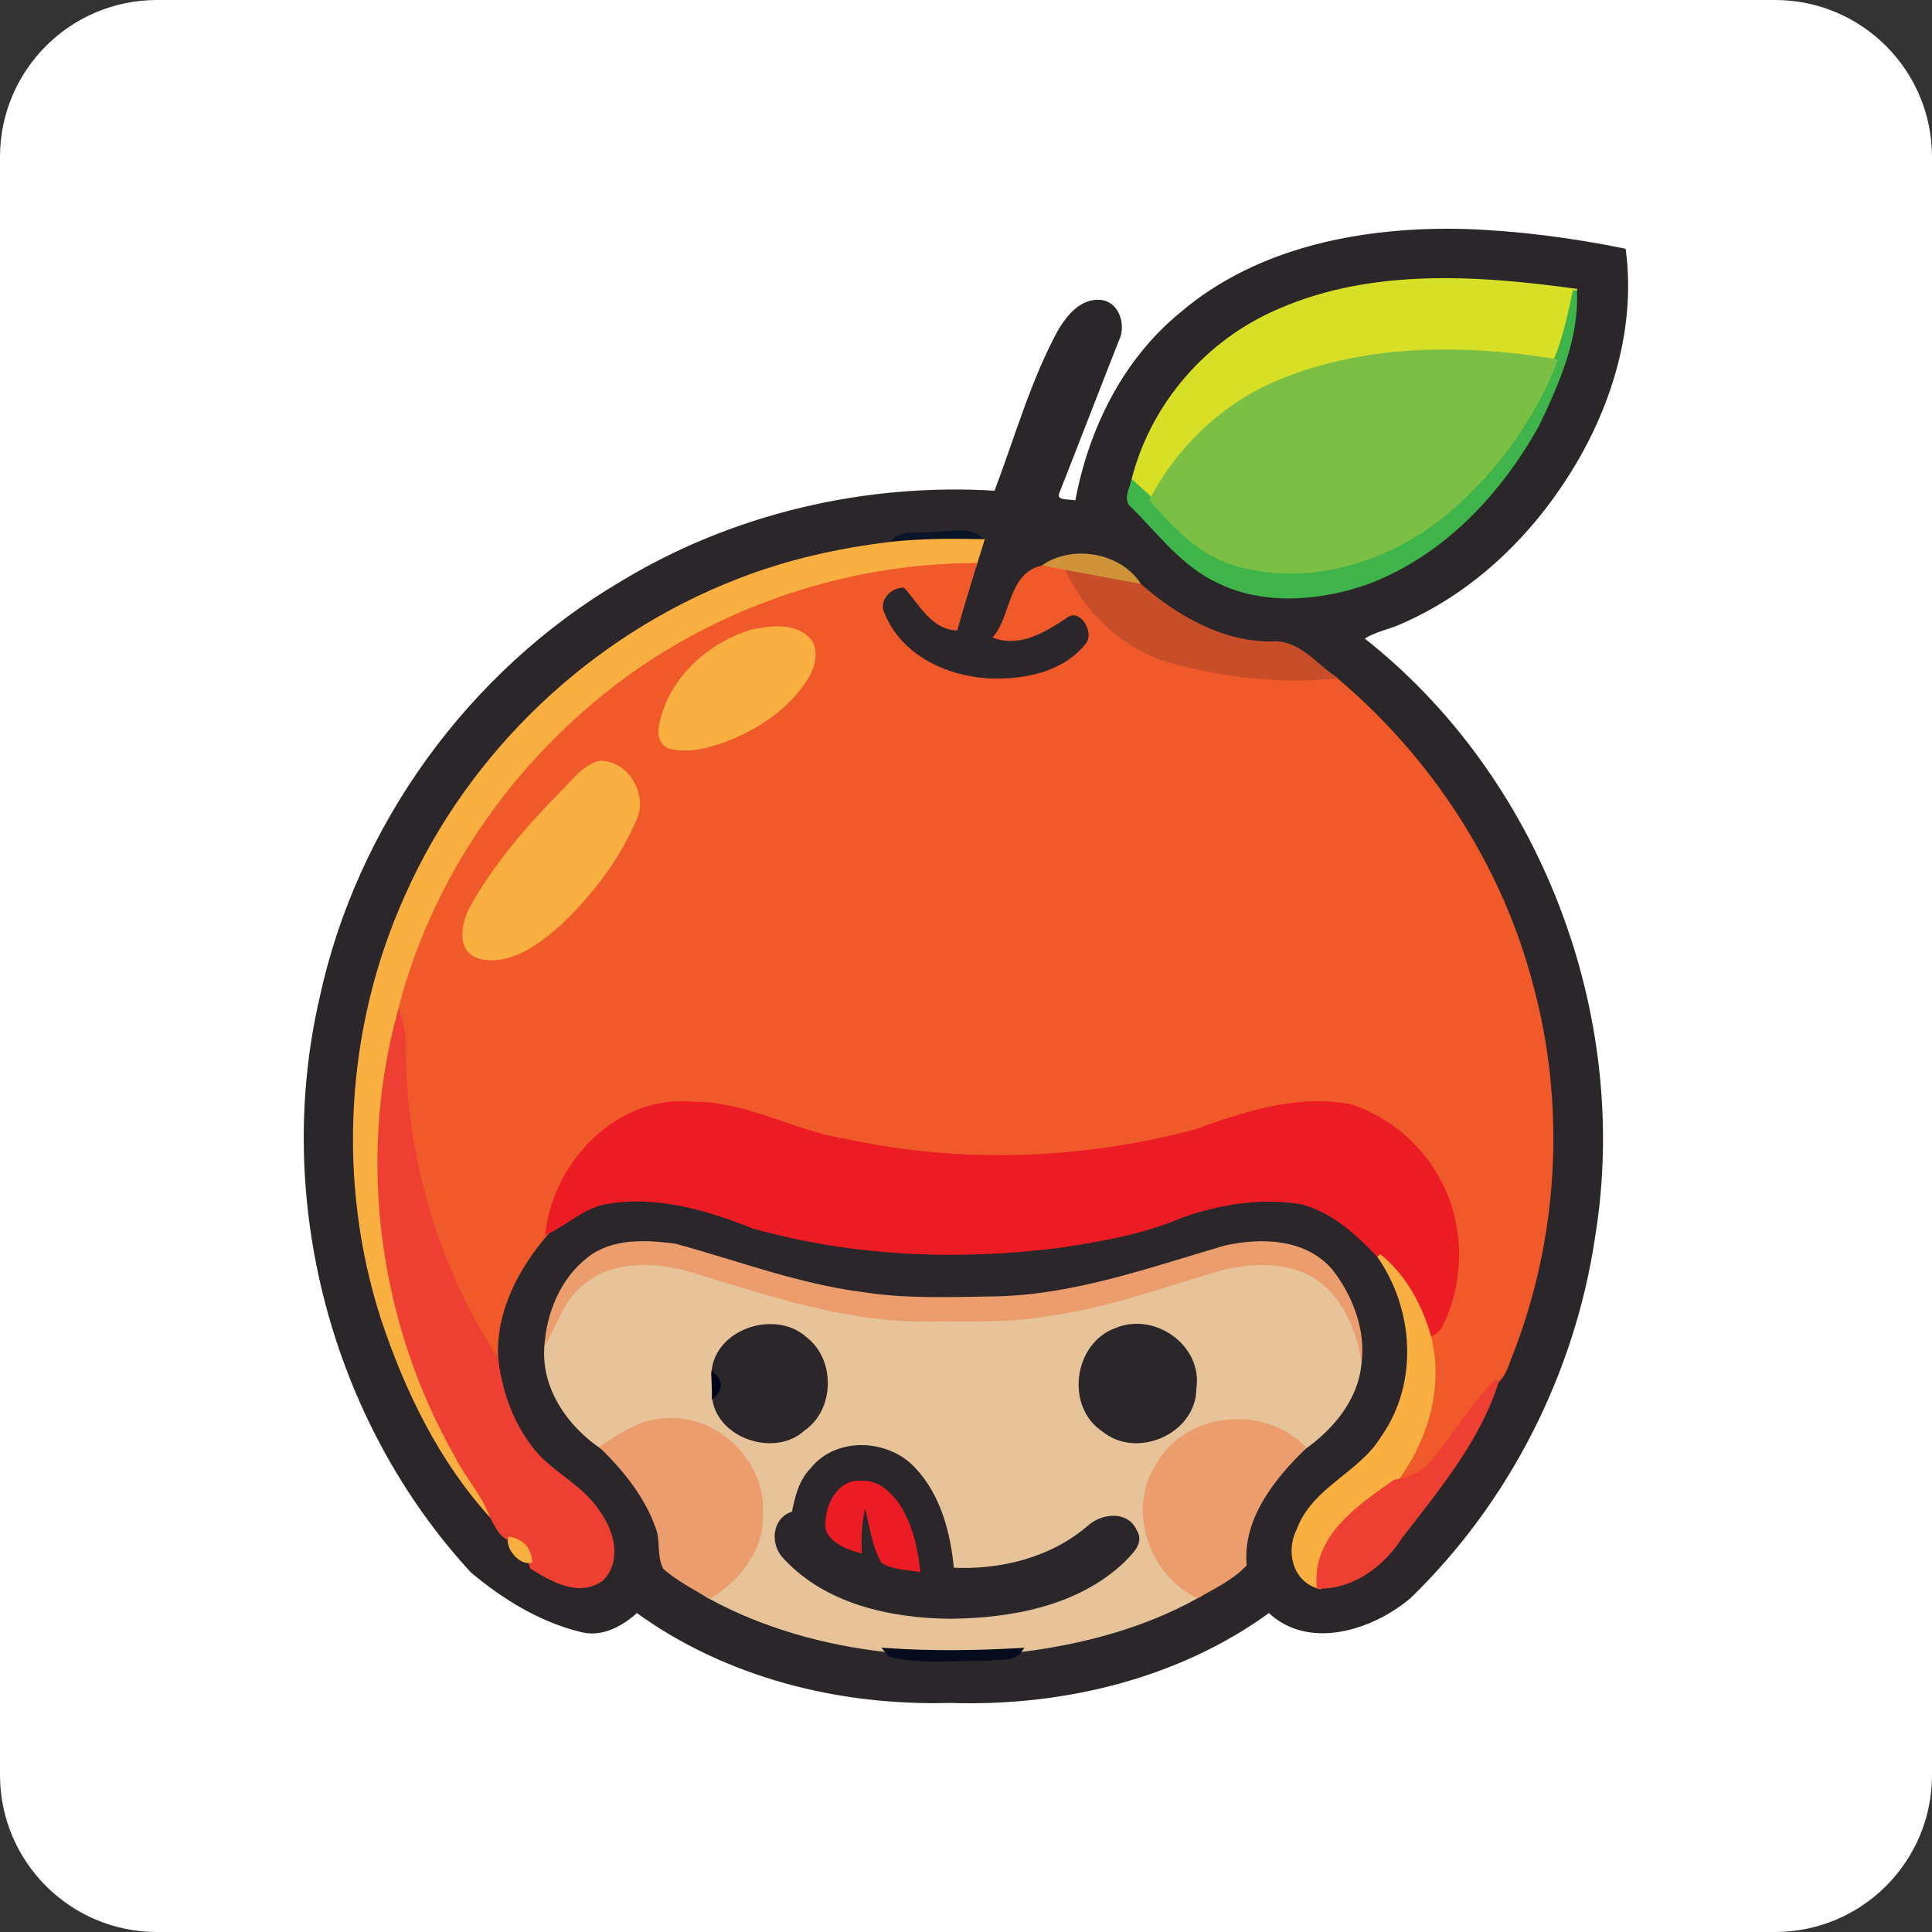 <svg width="480" height="480" viewBox="0 0 480 480" fill="none" xmlns="http://www.w3.org/2000/svg">
<rect x="0" y="0" width="480" height="480" fill="#333333" stroke="none"/>
<g clip-path="url(#clip0_38_698)">
<path d="M441 0H39C17.461 0 0 17.461 0 39V441C0 462.539 17.461 480 39 480H441C462.539 480 480 462.539 480 441V39C480 17.461 462.539 0 441 0Z" fill="white"/>
<path d="M293.615 77.977C312.804 61.596 339.167 56.76 363.816 57.384C377.233 57.852 390.336 59.569 403.44 62.221C406.092 82.813 399.072 103.561 387.684 120.409C377.854 135.073 364.284 147.398 348.214 154.418C344.938 155.978 341.194 156.446 338.231 158.63C382.224 192.95 404.844 252.231 395.794 307.3C390.804 340.996 374.578 372.977 350.086 396.689C340.883 404.489 325.125 409.637 315.297 400.121C292.677 416.657 263.817 423.521 236.048 422.584C208.59 423.364 180.51 416.344 158.203 400.121C154.461 403.552 149.467 406.361 144.321 404.957C134.18 402.461 125.131 396.845 117.331 390.293C82.7 352.696 68.347 297.784 79.892 248.019C89.096 205.274 116.864 167.054 154.461 144.902C182.229 128.053 215.146 120.409 247.438 122.437C252.586 108.865 256.486 94.825 263.35 82.189C265.533 78.601 268.81 74.545 273.49 75.013C277.702 75.481 279.262 80.941 277.546 84.373C272.554 97.009 267.718 109.645 262.726 122.281C261.634 125.245 266.004 124.309 267.564 124.933C270.838 106.993 279.262 89.677 293.615 77.977ZM315.767 78.133C298.764 86.089 285.815 101.689 281.446 119.941C280.978 121.813 279.418 124.309 281.604 125.869C288.155 132.421 293.927 140.222 302.507 144.278C314.051 150.05 328.091 148.802 339.947 144.59C358.356 137.57 372.552 122.437 381.912 105.589C386.904 95.137 391.894 83.905 391.272 72.205C366.156 68.773 339.323 67.057 315.767 78.133ZM221.698 135.074C208.593 136.634 195.801 139.442 183.477 144.278C147.129 158.318 116.864 187.022 101.108 222.591C86.288 255.351 84.104 293.572 95.18 327.736C101.108 345.52 109.531 362.837 122.168 376.721C123.26 378.749 124.351 381.401 126.691 382.337C126.223 384.677 129.343 388.265 131.683 387.797L132.151 389.357C137.143 392.477 143.851 396.377 149.469 392.321C153.991 387.797 152.121 380.621 148.845 376.097C144.477 368.921 136.052 365.957 131.372 359.093C126.692 352.852 124.196 345.21 123.262 337.564C122.638 325.708 128.41 314.788 136.052 306.052C140.889 303.712 144.789 299.812 150.249 298.72C162.885 296.38 175.677 300.122 187.377 304.802C212.026 311.666 238.078 312.76 263.506 309.482C273.646 307.922 283.786 306.206 293.304 302.15C302.82 298.72 313.272 297.002 323.413 298.72C331.213 300.748 337.295 306.362 342.601 311.98C351.805 325.083 353.053 343.803 343.537 357.221C338.077 366.269 326.377 369.857 322.634 380.151C319.982 385.301 321.542 392.475 327.626 394.191C336.049 394.349 343.537 388.731 347.906 381.869C357.109 369.857 367.407 357.689 371.929 343.024C373.647 341.622 374.269 339.282 375.049 337.252C386.749 307.924 388.621 274.851 380.353 244.589C372.553 214.792 354.769 187.804 331.055 168.148C326.375 164.871 322.165 159.255 315.767 159.879C303.287 159.879 292.211 153.327 283.164 145.527C278.326 137.727 266.314 135.699 258.984 141.003C251.026 142.719 251.652 152.859 247.44 158.163C253.524 160.191 259.452 156.603 264.444 153.327C268.5 149.739 272.866 157.227 270.06 160.347C264.912 166.743 256.488 168.928 248.688 169.084C236.987 169.396 224.039 164.091 219.359 152.703C217.487 149.115 221.075 145.215 224.819 145.527C228.563 149.427 231.371 155.667 237.455 156.135C238.859 150.987 240.575 145.683 242.135 140.379C242.759 138.351 243.385 136.479 244.008 134.451C241.199 130.863 235.427 132.891 231.371 132.579C228.25 133.357 223.414 131.641 221.698 135.074ZM146.349 312.76C139.641 317.908 136.208 326.488 135.74 334.6C134.96 344.896 141.511 354.1 149.623 359.561C155.551 365.331 160.855 372.041 163.507 379.841C164.599 382.961 163.663 386.549 165.223 389.511C168.501 392.321 172.401 394.349 176.301 396.689C189.717 404.021 204.849 408.232 220.138 409.949L221.23 411.197C229.03 413.069 237.452 411.977 245.41 412.133C248.062 411.665 251.806 412.445 253.522 409.951C268.81 408.079 284.098 404.023 297.513 396.533C301.571 394.193 305.937 392.165 309.213 388.733C308.277 377.19 316.077 367.362 323.877 359.717C330.898 354.725 336.982 347.548 337.762 338.656C338.852 330.544 335.578 322.12 330.742 315.88C324.344 308.236 313.424 307.922 304.377 309.95C285.657 315.41 266.781 322.274 246.968 322.588C236.048 322.744 224.971 323.211 214.208 321.496C198.296 319.468 183.164 313.696 167.719 309.484C160.545 308.548 152.277 308.08 146.349 312.76Z" fill="#2A262A" stroke="#2A262A" stroke-width="1.003"/>
<path d="M315.767 78.132C339.325 67.056 366.156 68.772 391.272 72.204C390.024 78.132 388.774 84.06 386.434 89.676C363.504 85.932 338.855 85.932 317.171 95.136C303.753 100.909 292.833 111.361 286.127 124.153L281.446 119.941C285.815 101.689 298.763 86.088 315.767 78.132Z" fill="#D7DF27" stroke="#D7DF27" stroke-width="1.003"/>
<path d="M391.272 72.204C391.894 83.904 386.904 95.136 381.912 105.589C372.552 122.437 358.354 137.569 339.947 144.589C328.091 148.801 314.051 150.049 302.507 144.277C293.927 140.221 288.155 132.421 281.604 125.869C279.42 124.309 280.98 121.813 281.446 119.941L286.127 124.153C292.055 131.017 298.919 138.193 308.124 140.377C326.221 145.213 345.721 138.817 359.761 126.961C371.461 116.977 380.821 104.029 386.437 89.676C388.776 84.06 390.024 78.132 391.272 72.204Z" fill="#3EB44A" stroke="#3EB44A" stroke-width="1.003"/>
<path d="M317.171 95.137C338.855 85.933 363.504 85.933 386.436 89.677C380.82 104.03 371.46 116.978 359.76 126.962C345.719 138.818 326.219 145.214 308.123 140.378C298.919 138.194 292.053 131.018 286.125 124.154C292.835 111.362 303.755 100.91 317.171 95.137Z" fill="#7BC044" stroke="#7BC044" stroke-width="1.003"/>
<path d="M221.698 135.073C223.414 131.641 228.25 133.357 231.37 132.577C235.426 132.889 241.198 130.861 244.006 134.449C236.674 134.293 229.186 134.293 221.698 135.073Z" fill="#0A1628" stroke="#0A1628" stroke-width="1.003"/>
<path d="M183.477 144.278C195.801 139.442 208.593 136.634 221.698 135.074C229.186 134.294 236.674 134.294 244.006 134.45C243.383 136.478 242.758 138.35 242.134 140.378C211.089 140.534 180.357 150.674 155.397 168.926C127.94 189.206 107.192 218.847 99.08 252.23C89.252 288.58 94.712 328.828 113.432 361.589C115.928 366.737 120.14 371.105 122.168 376.721C109.531 362.837 101.108 345.521 95.18 327.736C84.102 293.572 86.288 255.351 101.108 222.591C116.864 187.022 147.129 158.318 183.477 144.278Z" fill="#FAAF41" stroke="#FAAF41" stroke-width="1.003"/>
<path d="M258.982 141.001C266.313 135.697 278.325 137.725 283.162 145.525C277.233 144.433 271.462 143.341 265.533 142.249C263.35 141.781 261.166 141.469 258.982 141.001Z" fill="#CF933A" stroke="#CF933A" stroke-width="1.003"/>
<path d="M155.397 168.925C180.357 150.673 211.089 140.533 242.134 140.377C240.574 145.681 238.858 150.985 237.454 156.133C231.371 155.665 228.563 149.425 224.818 145.525C221.074 145.213 217.486 149.113 219.358 152.701C224.038 164.089 236.986 169.393 248.686 169.081C256.486 168.925 264.91 166.741 270.058 160.345C272.866 157.225 268.498 149.737 264.442 153.325C259.45 156.601 253.522 160.189 247.438 158.161C251.65 152.857 251.026 142.717 258.982 141.001C261.165 141.469 263.35 141.781 265.533 142.249C270.682 152.857 280.197 161.437 291.585 164.401C304.377 167.833 317.793 169.393 331.054 168.145C354.766 187.802 372.552 214.79 380.352 244.586C388.62 274.849 386.748 307.923 375.048 337.25C374.268 339.28 373.645 341.62 371.928 343.022C365.688 349.106 361.476 356.75 355.859 363.302C353.519 366.11 350.087 367.515 346.499 368.14C354.299 357.842 358.355 344.428 354.923 331.636C356.639 331.168 357.731 330.076 358.354 328.36C363.504 317.439 363.192 304.179 357.574 293.569C353.051 284.833 344.938 277.969 335.578 274.849C322.473 272.353 309.369 276.567 297.045 281.089C268.809 288.579 238.702 289.669 209.996 283.429C197.048 281.401 185.348 274.069 172.087 274.227C153.837 272.355 138.08 288.735 136.052 306.051C128.408 314.787 122.636 325.707 123.26 337.564C108.128 314.475 100.172 286.707 100.328 259.095C100.328 256.755 99.704 254.415 99.08 252.23C107.192 218.846 127.94 189.206 155.397 168.925ZM186.753 156.913C177.083 159.877 168.345 167.209 165.07 177.037C164.29 179.689 162.886 183.746 166.162 185.462C170.685 186.71 175.523 185.462 179.891 183.902C187.847 180.938 195.491 175.945 200.171 168.613C202.199 165.493 203.447 160.501 199.859 158.005C196.113 155.197 190.965 156.133 186.753 156.913ZM149.001 189.518C144.943 190.61 142.449 194.198 139.64 197.006C131.06 205.742 122.948 215.102 117.02 225.866C115.148 229.61 113.743 236.162 119.203 237.722C126.847 239.438 133.711 234.134 139.171 229.298C146.661 222.122 153.211 213.698 157.423 204.026C160.701 198.098 156.021 189.362 149.001 189.518Z" fill="#F05A2A" stroke="#F05A2A" stroke-width="1.003"/>
<path d="M265.534 142.249C271.464 143.341 277.234 144.433 283.164 145.525C292.212 153.325 303.287 159.877 315.767 159.877C322.165 159.253 326.375 164.869 331.055 168.145C317.795 169.393 304.379 167.833 291.587 164.401C280.198 161.437 270.682 152.857 265.534 142.249Z" fill="#C74E28" stroke="#C74E28" stroke-width="1.003"/>
<path d="M186.753 156.914C190.965 156.134 196.113 155.198 199.857 158.006C203.445 160.502 202.197 165.495 200.169 168.615C195.489 175.947 187.845 180.939 179.889 183.903C175.521 185.463 170.685 186.711 166.161 185.463C162.883 183.747 164.289 179.691 165.069 177.039C168.345 167.211 177.081 159.878 186.753 156.914ZM149.001 189.519C156.021 189.363 160.701 198.099 157.423 204.027C153.211 213.699 146.661 222.123 139.171 229.299C133.711 234.135 126.848 239.44 119.203 237.724C113.743 236.163 115.147 229.611 117.02 225.867C122.948 215.103 131.06 205.743 139.64 197.007C142.449 194.199 144.945 190.611 149.001 189.519Z" fill="#FAAF41" stroke="#FAAF41" stroke-width="1.003"/>
<path d="M99.08 252.231C99.704 254.415 100.328 256.755 100.328 259.096C100.17 286.708 108.128 314.476 123.26 337.565C124.196 345.209 126.691 352.853 131.371 359.093C136.051 365.957 144.475 368.923 148.843 376.097C152.121 380.621 153.991 387.797 149.467 392.321C143.849 396.377 137.143 392.477 132.149 389.357L131.681 387.797C131.525 384.989 129.653 382.805 126.689 382.337C124.349 381.401 123.259 378.749 122.167 376.721C120.139 371.103 115.927 366.737 113.429 361.589C94.712 328.828 89.252 288.58 99.08 252.231Z" fill="#EE4032" stroke="#EE4032" stroke-width="1.003"/>
<path d="M136.052 306.052C138.08 288.736 153.837 272.355 172.089 274.227C185.349 274.07 197.049 281.404 209.997 283.43C238.702 289.67 268.81 288.58 297.047 281.09C309.371 276.568 322.475 272.354 335.579 274.85C344.939 277.97 353.051 284.834 357.575 293.57C363.193 304.18 363.505 317.44 358.356 328.36C357.733 330.076 356.639 331.168 354.925 331.636C352.741 324.148 348.685 316.816 342.601 311.98C337.297 306.362 331.213 300.748 323.413 298.72C313.272 297.002 302.82 298.72 293.304 302.15C283.786 306.208 273.646 307.922 263.506 309.482C238.078 312.76 212.026 311.666 187.377 304.802C175.677 300.122 162.885 296.38 150.249 298.72C144.789 299.812 140.889 303.712 136.052 306.052Z" fill="#EC1C24" stroke="#EC1C24" stroke-width="1.003"/>
<path d="M146.349 312.76C152.277 308.08 160.545 308.548 167.721 309.482C183.164 313.695 198.297 319.467 214.21 321.495C224.972 323.211 236.05 322.743 246.97 322.587C266.782 322.275 285.658 315.409 304.379 309.949C313.427 307.921 324.347 308.233 330.743 315.879C335.579 322.119 338.854 330.541 337.763 338.655C336.514 329.763 332.146 320.247 323.411 316.503C317.327 314.163 310.307 314.475 303.911 316.035C289.247 320.247 274.738 325.707 259.606 327.579C250.246 329.295 240.73 328.669 231.37 328.827C210.465 329.295 190.497 322.275 170.841 316.347C162.417 314.007 152.277 313.695 145.257 319.623C140.421 323.367 138.86 329.607 135.74 334.6C136.208 326.488 139.64 317.908 146.349 312.76Z" fill="#EC9D6E" stroke="#EC9D6E" stroke-width="1.003"/>
<path d="M342.599 311.98C348.683 316.817 352.739 324.149 354.923 331.637C358.354 344.429 354.299 357.845 346.499 368.141C337.607 374.381 326.531 381.869 327.623 394.192C321.539 392.476 319.979 385.301 322.631 380.152C326.375 369.857 338.075 366.269 343.535 357.221C353.051 343.805 351.803 325.085 342.599 311.98Z" fill="#FAAF41" stroke="#FAAF41" stroke-width="1.003"/>
<path d="M145.257 319.624C152.277 313.696 162.417 314.008 170.841 316.348C190.497 322.276 210.464 329.296 231.37 328.828C240.73 328.67 250.246 329.296 259.606 327.58C274.738 325.708 289.247 320.248 303.911 316.036C310.307 314.476 317.327 314.164 323.411 316.504C332.147 320.248 336.514 329.764 337.763 338.656C336.983 347.548 330.899 354.724 323.879 359.716C313.895 349.42 294.863 351.292 287.687 363.928C280.51 375.004 285.814 390.917 297.515 396.531C284.098 404.021 268.81 408.077 253.522 409.949C242.444 410.571 231.212 410.729 220.138 409.949C204.849 408.231 189.717 404.021 176.301 396.689C183.477 392.321 189.404 384.831 189.092 376.096C189.872 363.616 178.329 352.072 165.849 352.852C159.765 352.696 154.461 356.442 149.625 359.562C141.513 354.102 134.962 344.898 135.742 334.601C138.86 329.608 140.421 323.368 145.257 319.624ZM177.237 341.62C177.237 342.868 177.393 345.362 177.393 346.61C177.863 356.595 192.213 361.743 199.545 355.035C206.877 350.043 207.033 337.874 200.013 332.57C192.369 325.708 177.393 330.856 177.237 341.62ZM277.39 330.388C267.25 333.976 265.222 349.264 274.113 355.191C282.382 362.055 296.733 355.815 296.733 344.894C298.295 334.6 286.751 326.488 277.39 330.388ZM201.729 365.176C198.921 367.984 197.985 372.04 197.205 375.94C192.213 377.343 191.745 383.741 195.177 387.017C205.473 398.093 221.386 401.525 236.05 401.681C251.182 401.523 267.562 398.561 278.95 387.797C280.822 385.769 283.942 383.273 281.913 380.308C279.885 375.784 273.802 376.564 270.682 379.371C261.322 387.483 248.53 390.603 236.518 389.981C235.738 381.089 233.242 371.571 227.002 365.02C220.606 358 207.813 357.376 201.729 365.176Z" fill="#E6C399" stroke="#E6C399" stroke-width="1.003"/>
<path d="M177.237 341.62C177.393 330.856 192.369 325.708 200.013 332.571C207.033 337.875 206.877 350.043 199.545 355.035C192.213 361.743 177.863 356.595 177.393 346.611C178.953 345.208 178.953 342.868 177.237 341.62ZM277.39 330.388C286.75 326.488 298.293 334.6 296.733 344.896C296.733 355.817 282.382 362.057 274.113 355.193C265.222 349.264 267.25 333.976 277.39 330.388Z" fill="#2A262A" stroke="#2A262A" stroke-width="1.003"/>
<path d="M177.237 341.62C178.953 342.868 178.953 345.208 177.393 346.611C177.393 345.364 177.237 342.868 177.237 341.62Z" fill="#00031A" stroke="#00031A" stroke-width="1.003"/>
<path d="M355.859 363.305C361.476 356.753 365.688 349.108 371.928 343.024C367.405 357.689 357.107 369.857 347.905 381.869C343.535 388.731 336.047 394.349 327.625 394.192C326.531 381.869 337.607 374.381 346.499 368.141C350.087 367.517 353.519 366.113 355.859 363.305Z" fill="#EE4032" stroke="#EE4032" stroke-width="1.003"/>
<path d="M149.625 359.561C154.462 356.44 159.765 352.696 165.849 352.851C178.329 352.071 189.872 363.615 189.092 376.095C189.404 384.831 183.476 392.319 176.301 396.687C172.401 394.347 168.501 392.319 165.223 389.51C163.663 386.547 164.601 382.959 163.507 379.839C160.857 372.041 155.553 365.333 149.625 359.561ZM287.687 363.929C294.864 351.291 313.895 349.42 323.879 359.717C316.079 367.361 308.279 377.189 309.215 388.733C305.939 392.165 301.572 394.193 297.515 396.533C285.814 390.917 280.51 375.005 287.687 363.929Z" fill="#EC9D6E" stroke="#EC9D6E" stroke-width="1.003"/>
<path d="M201.729 365.176C207.812 357.376 220.606 358 227.002 365.02C233.242 371.571 235.738 381.088 236.518 389.98C248.53 390.603 261.322 387.483 270.682 379.371C273.802 376.563 279.885 375.783 281.913 380.308C283.942 383.271 280.822 385.768 278.95 387.796C267.562 398.56 251.182 401.525 236.05 401.681C221.386 401.523 205.472 398.091 195.177 387.016C191.745 383.74 192.213 377.344 197.205 375.94C197.985 372.04 198.921 367.984 201.729 365.176ZM205.629 377.812C204.692 382.182 210.152 384.364 213.586 385.302C213.43 381.09 213.743 377.032 214.834 372.978C216.551 377.814 216.706 383.274 219.358 387.954C222.01 389.514 225.13 389.514 228.094 389.983C227.471 384.211 226.066 378.439 222.791 373.603C220.763 370.951 217.954 368.143 214.211 368.454C209.061 367.672 205.785 373.288 205.629 377.812Z" fill="#2A262A" stroke="#2A262A" stroke-width="1.003"/>
<path d="M205.629 377.813C205.785 373.291 209.061 367.673 214.209 368.453C217.952 368.143 220.762 370.951 222.79 373.603C226.066 378.439 227.47 384.211 228.092 389.983C225.13 389.513 222.01 389.513 219.358 387.953C216.706 383.273 216.55 377.813 214.833 372.977C213.743 377.033 213.431 381.089 213.585 385.301C210.153 384.365 204.693 382.181 205.629 377.813Z" fill="#EC1C24" stroke="#EC1C24" stroke-width="1.003"/>
<path d="M126.692 382.337C129.656 382.805 131.53 384.989 131.684 387.797C129.344 388.265 126.224 384.677 126.692 382.337Z" fill="#FAAF41" stroke="#FAAF41" stroke-width="1.003"/>
<path d="M220.138 409.949C231.214 410.729 242.446 410.572 253.522 409.949C251.804 412.445 248.062 411.665 245.41 412.132C237.452 411.976 229.03 413.069 221.23 411.196L220.138 409.949Z" fill="#060B1D" stroke="#060B1D" stroke-width="1.003"/>
</g>
<defs>
<clipPath id="clip0_38_698">
<rect width="480" height="480" fill="white"/>
</clipPath>
</defs>
</svg>
